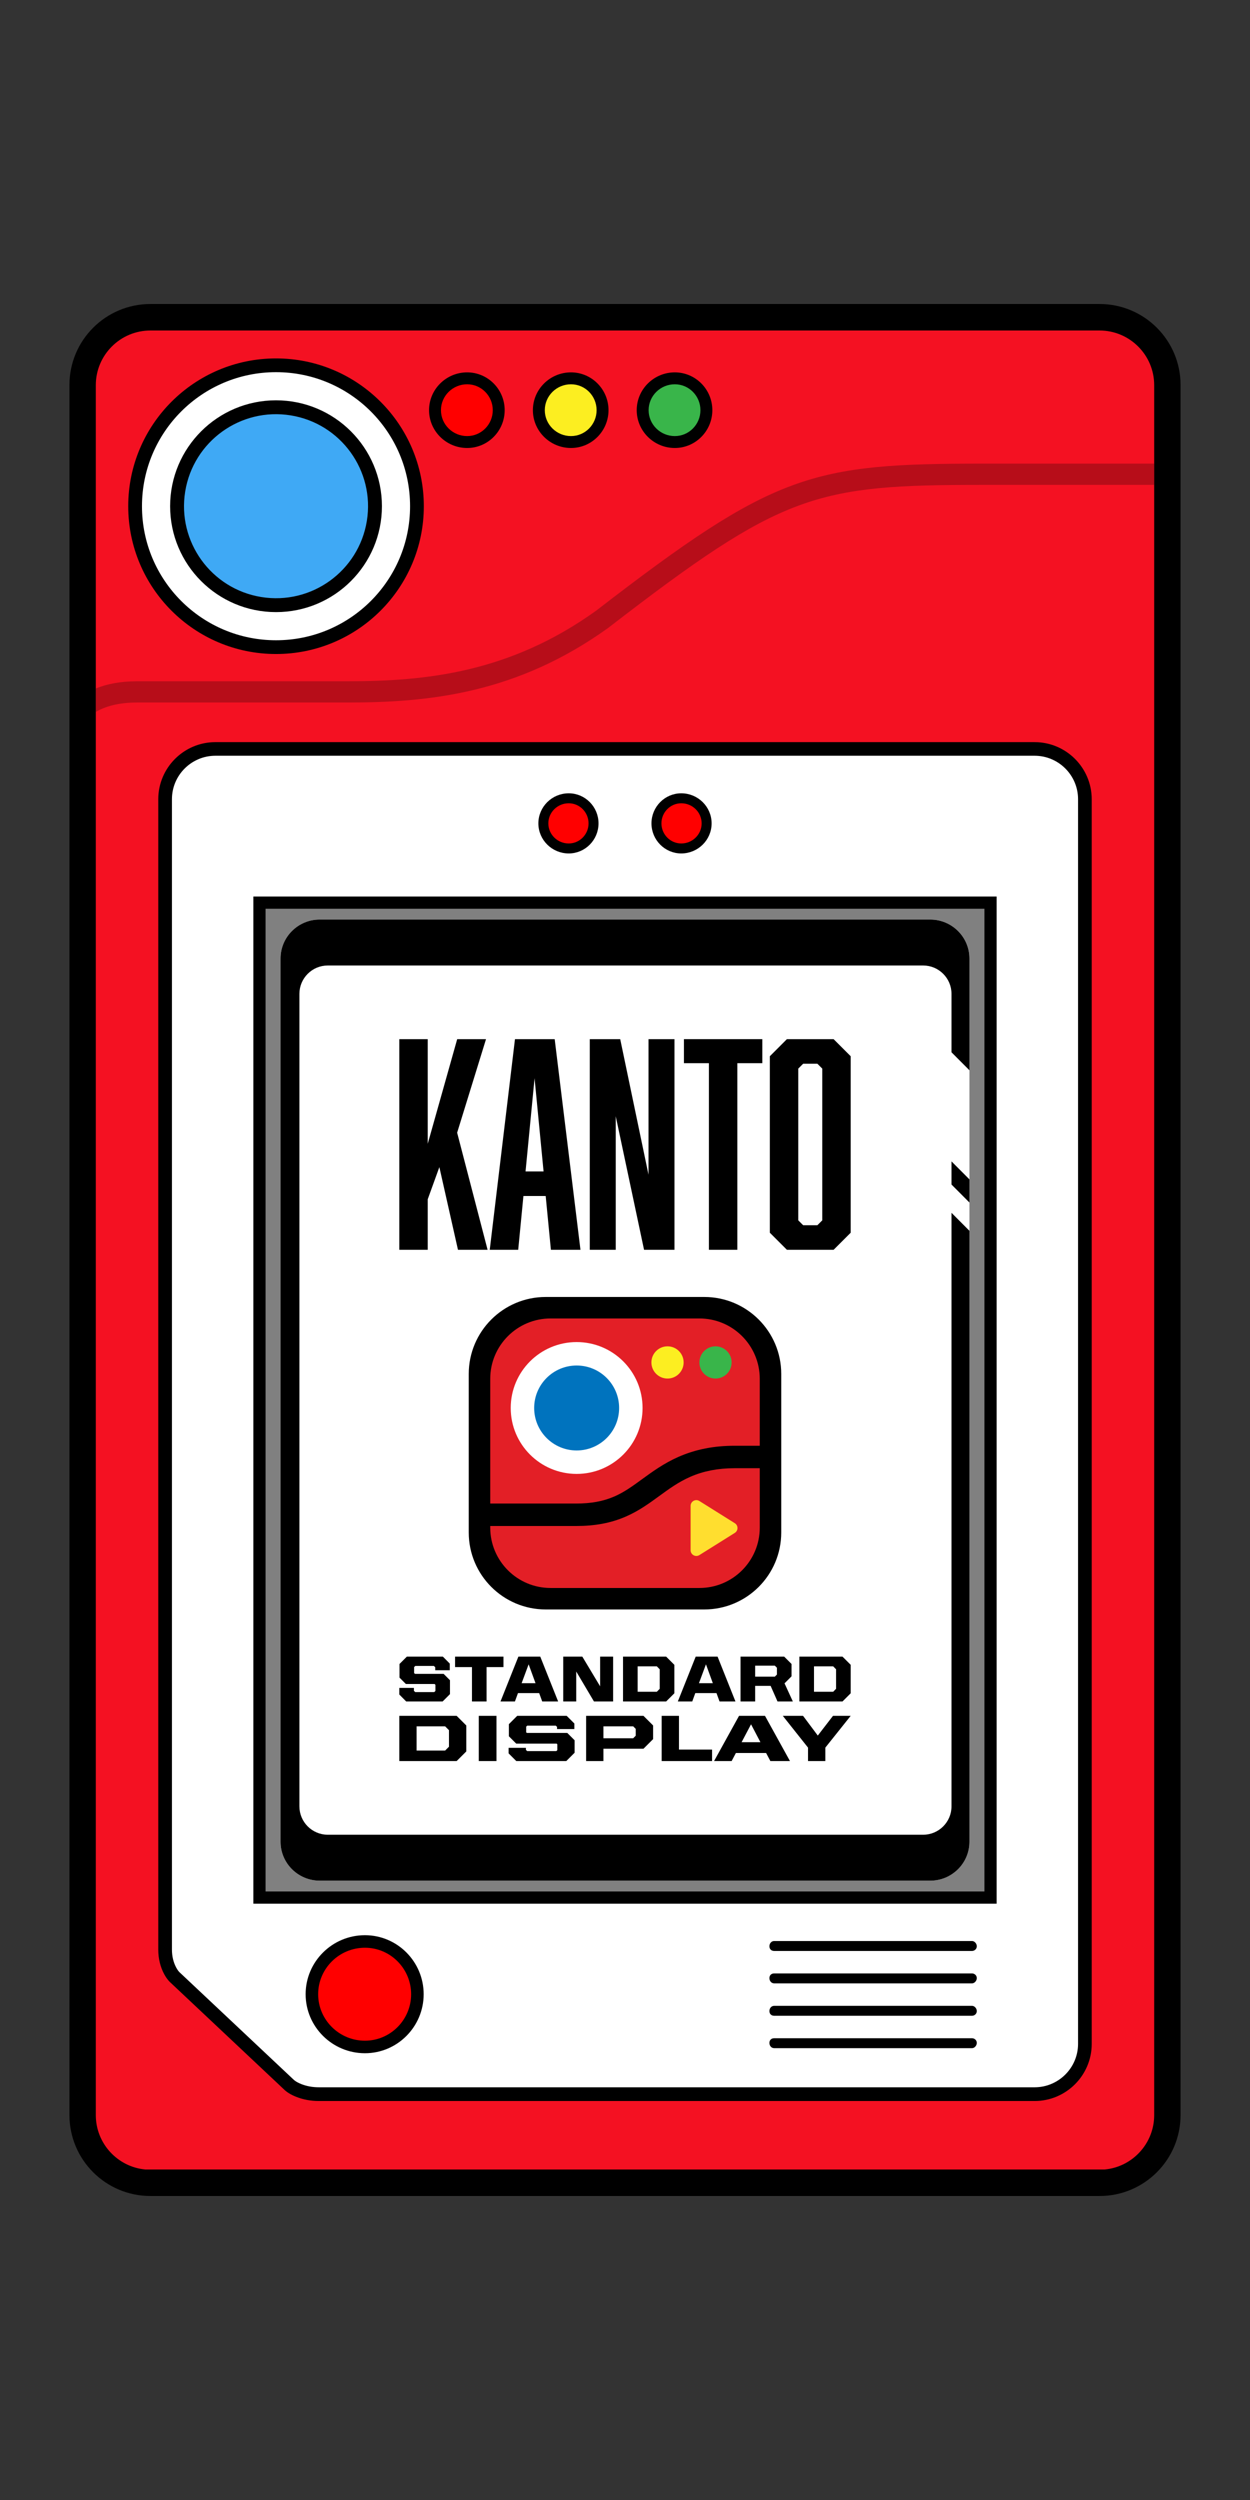 <?xml version="1.0" encoding="UTF-8"?><svg id="b" xmlns="http://www.w3.org/2000/svg" viewBox="0 0 324 648"><rect x="0" y="0" width="324" height="648" fill="#333333" stroke="none"/><g id="c"><rect width="324" height="648" fill="none"/><g><g><g><g><path d="M285.01,78.8H38.99c-11.592,0-20.99,9.397-20.99,20.99v448.421c0,11.592,9.397,20.99,20.99,20.99h246.021c11.593,0,20.99-9.397,20.99-20.99V99.79c0-11.592-9.397-20.99-20.99-20.99Z"/><path d="M285.01,86.134H38.99c-7.53,0-13.656,6.126-13.656,13.655v448.423c0,7.078,5.312,12.921,12.355,13.59l248.668-.002c6.997-.667,12.308-6.51,12.308-13.588V99.79c0-7.529-6.126-13.655-13.656-13.655Z" fill="none" stroke="#fff" stroke-miterlimit="10" stroke-width=".25"/></g><g><circle cx="45.441" cy="106.241" r="7.441" fill="#fff"/><circle cx="278.559" cy="106.241" r="7.441" fill="#fff"/><circle cx="278.559" cy="541.759" r="7.441" fill="#fff"/><circle cx="45.441" cy="541.759" r="7.441" fill="#fff"/></g></g><g><path d="M45.441,546.365c-2.544,0-4.606-2.062-4.606-4.606s2.062-4.606,4.606-4.606c2.544,0,4.606,2.062,4.606,4.606s-2.062,4.606-4.606,4.606Z"/><path d="M45.441,110.847c-2.544,0-4.606-2.062-4.606-4.606s2.062-4.606,4.606-4.606c2.544,0,4.606,2.062,4.606,4.606s-2.062,4.606-4.606,4.606Z"/><circle cx="278.559" cy="541.759" r="4.606"/><circle cx="278.559" cy="106.241" r="4.606"/></g></g><g><g><path d="M285.01,85.667H38.99c-7.805,0-14.156,6.35-14.156,14.156v448.423c0,7.35,5.633,13.406,12.808,14.088h248.716c7.175-.682,12.808-6.737,12.808-14.088V99.823c0-7.805-6.351-14.156-14.156-14.156Zm-11.423,417.937H50.4V208.404h223.2l-.013,295.2Z" fill="#f41122"/><path d="M268.169,192.487H55.831c-8.095,0-14.681,6.586-14.681,14.682V505.378c0,2.273,.533,4.455,1.542,6.309,.426,.78,.881,1.41,1.405,1.938l29.529,27.792c.761,.767,1.796,1.404,3.162,1.95,1.802,.724,3.776,1.091,5.869,1.091h185.512c8.095,0,14.681-6.586,14.681-14.682V207.168c0-8.096-6.586-14.682-14.681-14.682Z" fill="none" stroke="#000" stroke-miterlimit="10" stroke-width=".25"/></g><g><g><path d="M71.546,169.52c21.148,0,38.309-17.161,38.309-38.309s-17.161-38.309-38.309-38.309-38.309,17.161-38.309,38.309,17.161,38.309,38.309,38.309Z"/><circle cx="71.546" cy="131.211" r="34.745" fill="#fff"/><circle cx="71.546" cy="131.211" r="27.45"/><circle cx="71.546" cy="131.211" r="23.85" transform="translate(-69.431 180.815) rotate(-80.783)" fill="#3fa9f5"/><g><g><path d="M148,96.519c-5.445,0-9.875,4.396-9.875,9.8,0,5.403,4.43,9.8,9.875,9.8,5.363,0,9.726-4.396,9.726-9.8,0-5.404-4.363-9.8-9.726-9.8Z"/><path d="M148,99.604c-3.744,0-6.79,3.013-6.79,6.716,0,3.702,3.046,6.715,6.79,6.715,3.662,0,6.641-3.013,6.641-6.715,0-3.703-2.979-6.716-6.641-6.716Z" fill="#fcee21"/></g><g><path d="M174.912,96.519c-5.445,0-9.874,4.396-9.874,9.8,0,5.403,4.429,9.8,9.874,9.8,5.363,0,9.726-4.396,9.726-9.8,0-5.404-4.363-9.8-9.726-9.8Z"/><path d="M174.912,99.604c-3.743,0-6.789,3.013-6.789,6.716,0,3.702,3.046,6.715,6.789,6.715,3.662,0,6.641-3.013,6.641-6.715,0-3.703-2.979-6.716-6.641-6.716Z" fill="#39b54a"/></g><g><path d="M121.086,96.519c-5.445,0-9.875,4.396-9.875,9.8,0,5.403,4.43,9.8,9.875,9.8,5.363,0,9.726-4.396,9.726-9.8,0-5.404-4.363-9.8-9.726-9.8Z"/><path d="M121.086,99.604c-3.744,0-6.79,3.013-6.79,6.716,0,3.702,3.046,6.715,6.79,6.715,3.662,0,6.641-3.013,6.641-6.715,0-3.703-2.979-6.716-6.641-6.716Z" fill="red"/></g></g></g><path d="M254.894,120.173c-44.597,0-54.059,2.358-100.355,38.101-22.384,16.091-44.163,18.31-64.363,18.31H35.529c-4.467,0-7.96,.758-10.695,1.868v6.077c2.253-1.33,5.639-2.438,10.695-2.438h54.647c21.07,0,43.82-2.338,67.485-19.352,45.33-34.996,53.563-37.059,97.233-37.059h44.272v-5.507h-44.272Z" opacity=".25"/></g></g><g><path d="M268.169,192.47H55.831c-8.095,0-14.681,6.586-14.681,14.682V505.362c0,2.273,.533,4.455,1.542,6.309,.426,.78,.881,1.41,1.405,1.938l29.529,27.792c.761,.767,1.796,1.404,3.162,1.95,1.802,.724,3.776,1.091,5.869,1.091h185.512c8.095,0,14.681-6.586,14.681-14.682V207.152c0-8.096-6.586-14.682-14.681-14.682Zm-13.006,43.078v254.719H68.837V235.548H255.163Z"/><path d="M268.169,196.889H55.832c-5.659,0-10.264,4.604-10.264,10.264V505.363c0,1.536,.348,2.988,1.007,4.199,.274,.501,.503,.779,.647,.924l29.527,27.79c.244,.243,.711,.588,1.678,.974,1.283,.515,2.706,.776,4.231,.776h185.512c5.659,0,10.263-4.604,10.263-10.264V207.153c0-5.659-4.604-10.264-10.263-10.264Z" fill="none" stroke="#fff" stroke-miterlimit="10" stroke-width=".25"/></g><g><path d="M268.169,195.889H55.832c-6.211,0-11.264,5.053-11.264,11.264V505.363c0,1.703,.391,3.32,1.129,4.677,.266,.485,.54,.873,.815,1.15l29.551,27.813c.419,.419,1.09,.814,1.993,1.175,1.399,.562,2.947,.847,4.602,.847h185.512c6.21,0,11.263-5.053,11.263-11.264V207.153c0-6.211-5.053-11.264-11.263-11.264Zm-9.839,36.491V493.436H65.669V232.38h192.661Z" fill="#fff"/><path d="M176.581,205.624c-4.257,0-7.72,3.497-7.72,7.796,0,4.298,3.464,7.795,7.72,7.795,4.34,0,7.87-3.497,7.87-7.795,0-4.299-3.531-7.796-7.87-7.796Z"/><path d="M147.418,205.624c-4.34,0-7.871,3.497-7.871,7.796,0,4.298,3.531,7.795,7.871,7.795,4.257,0,7.72-3.497,7.72-7.795,0-4.299-3.463-7.796-7.72-7.796Z"/><path d="M94.591,501.603c-8.476,0-15.371,6.862-15.371,15.298,0,8.435,6.896,15.297,15.371,15.297,8.394,0,15.223-6.862,15.223-15.297,0-8.436-6.829-15.298-15.223-15.298Z"/><path d="M200.65,505.687h51.322c.588,0,1.217-.488,1.217-1.216,0-.686-.603-1.359-1.217-1.359h-51.322c-.681,0-1.216,.597-1.216,1.359,0,.727,.489,1.216,1.216,1.216Z"/><path d="M251.972,511.512h-51.322c-.727,0-1.216,.489-1.216,1.215,0,.762,.534,1.359,1.216,1.359h51.322c.614,0,1.217-.673,1.217-1.359,0-.728-.629-1.215-1.217-1.215Z"/><path d="M251.972,519.911h-51.322c-.681,0-1.216,.598-1.216,1.359,0,.727,.489,1.216,1.216,1.216h51.322c.588,0,1.217-.488,1.217-1.216,0-.686-.603-1.359-1.217-1.359Z"/><path d="M251.972,528.311h-51.322c-.727,0-1.216,.489-1.216,1.215,0,.762,.534,1.359,1.216,1.359h51.322c.614,0,1.217-.673,1.217-1.359,0-.728-.629-1.215-1.217-1.215Z"/><path d="M94.591,504.853c-6.684,0-12.122,5.405-12.122,12.048,0,6.642,5.437,12.047,12.122,12.047,6.602,0,11.973-5.405,11.973-12.047,0-6.643-5.371-12.048-11.973-12.048Z" fill="red"/><path d="M176.587,208.209c-2.835,0-5.142,2.338-5.142,5.211s2.307,5.21,5.142,5.21c2.911,0,5.279-2.337,5.279-5.21s-2.368-5.211-5.279-5.211Z" fill="red"/><path d="M147.412,208.209c-2.911,0-5.28,2.338-5.28,5.211s2.369,5.21,5.28,5.21c2.835,0,5.142-2.337,5.142-5.21s-2.307-5.211-5.142-5.211Z" fill="red"/></g><rect x="68.837" y="235.548" width="186.326" height="254.719" fill="#fff" opacity=".5"/><g><path d="M241.121,238.348H82.879c-1.677,0-3.255,.411-4.649,1.126-.063,.032-.13,.059-.193,.092-.107,.058-.207,.126-.311,.188-.177,.104-.357,.204-.528,.319l-.002,.002c-2.701,1.815-4.476,4.886-4.476,8.371v228.924c0,5.579,4.547,10.098,10.159,10.098H241.121c1.677,0,3.255-.411,4.649-1.126,.063-.032,.13-.059,.193-.093,.107-.058,.207-.126,.311-.188,.177-.104,.357-.204,.528-.319l.002-.002c2.701-1.815,4.476-4.886,4.476-8.371V248.445c0-5.579-4.547-10.098-10.159-10.098Z" fill="#fff"/><g><path d="M241.118,238.348H82.879c-5.613,0-10.159,4.524-10.159,10.1v228.922c0,5.579,4.547,10.098,10.159,10.098H241.118c5.613,0,10.162-4.519,10.162-10.098v-158.341l-4.649-4.664v153.845c0,4.053-3.299,7.354-7.349,7.354H84.96c-4.053,0-7.352-3.301-7.352-7.354v-210.604c0-4.053,3.298-7.349,7.349-7.349H239.281c4.053,0,7.349,3.296,7.349,7.349v15.148l4.649,4.662v-28.967c0-5.577-4.549-10.1-10.162-10.1Z"/><polygon points="246.631 307.033 251.28 311.697 251.28 305.697 246.631 301.035 246.631 307.033"/></g><g><polygon points="110.868 310.849 113.883 302.514 118.707 323.948 126.385 323.948 118.491 293.594 125.976 269.348 118.505 269.348 110.868 296.473 110.868 269.348 103.5 269.348 103.5 323.948 110.868 323.948 110.868 310.849"/><path d="M135.671,310.005h5.773l1.351,13.943h7.663l-6.653-54.364-.028-.236h-10.295l-6.503,54.299-.036,.301h7.377l1.351-13.943Zm2.888-30.543l2.335,24.171h-4.671l2.337-24.171Z"/><polygon points="159.602 289.332 166.94 323.948 174.825 323.948 174.825 269.348 168.097 269.348 168.097 304.494 160.806 269.562 160.76 269.348 152.872 269.348 152.872 323.948 159.602 323.948 159.602 289.332"/><polygon points="183.749 323.948 191.117 323.948 191.117 275.577 197.592 275.577 197.592 269.348 177.275 269.348 177.275 275.577 183.749 275.577 183.749 323.948"/><path d="M203.968,323.948h12.104l4.349-4.346,.079-.08v-45.747l-4.349-4.349-.079-.078h-12.104l-4.347,4.349-.079,.078v45.747l4.347,4.346,.079,.08Zm2.943-46.964l1.265-1.264h3.69l1.265,1.264v39.328l-1.265,1.264h-3.69l-1.265-1.264v-39.328Z"/></g><g><path d="M182.543,336.175h-41.087c-11.022,0-19.957,8.935-19.957,19.956v41.087c0,11.022,8.935,19.956,19.957,19.956h41.087c11.022,0,19.957-8.935,19.957-19.956v-41.087c0-11.022-8.935-19.956-19.957-19.956Z"/><g><g><path d="M181.285,341.743h-38.57c-8.641,0-15.646,7.005-15.646,15.646v32.33h22.258c3.88,0,7.018-.577,9.876-1.816,2.605-1.13,4.741-2.687,7.213-4.49,2.645-1.929,5.643-4.115,9.436-5.789,4.398-1.941,9.167-2.885,14.581-2.885h6.498v-17.35c0-8.641-7.005-15.646-15.646-15.646Z" fill="#e31f26" fill-rule="evenodd"/><path d="M178.891,382.803c-3.053,1.348-5.476,3.115-8.042,4.985-2.597,1.894-5.282,3.852-8.653,5.314-3.835,1.663-7.924,2.437-12.869,2.437h-22.258v.42c0,8.641,7.005,15.646,15.646,15.646h38.57c8.641,0,15.646-7.005,15.646-15.646v-15.4h-6.498c-4.347,0-8.122,.734-11.543,2.244Z" fill="#e31f26" fill-rule="evenodd"/></g><path d="M190.461,394.813l-9.181-5.751c-.989-.619-2.273,.091-2.273,1.258v11.501c0,1.167,1.284,1.877,2.273,1.258l9.181-5.751c.929-.582,.929-1.935,0-2.516Z" fill="#ffde2f"/><circle cx="185.462" cy="353.144" r="4.177" fill="#39b54a"/><circle cx="173.022" cy="353.144" r="4.177" fill="#fcee21"/><circle cx="149.467" cy="364.95" r="17.086" fill="#fff"/><circle cx="149.467" cy="364.95" r="11.011" fill="#0073be"/></g></g><g><g><path d="M103.5,444.746h14.864l2.498,2.497v6.728l-2.498,2.497h-14.864v-11.722Zm11.875,9.004l1.001-1.003v-4.28l-1.001-1.003h-7.391v6.285h7.391Z"/><path d="M124.101,456.468v-11.722h4.587v11.722h-4.587Z"/><path d="M131.834,454.48v-1.444h4.484v.527l.324,.322h7.559l.255-.255v-1.512l-.17-.17h-10.481l-1.903-1.902v-3.143l2.158-2.158h12.825l1.988,1.988v1.444h-4.484v-.562l-.322-.322h-7.424l-.256,.255v1.462l.17,.169h10.482l1.902,1.903v3.227l-2.156,2.158h-12.962l-1.988-1.988Z"/><path d="M151.924,444.746h14.864l2.498,2.497v3.534l-2.498,2.497h-10.38v3.194h-4.484v-11.722Zm12.197,5.81l.663-.663v-1.766l-.663-.663h-7.713v3.092h7.713Z"/><path d="M171.506,444.746h4.484v8.749h8.579v2.973h-13.063v-11.722Z"/><path d="M191.56,444.746h6.728l6.472,11.722h-5.079l-1.105-2.09h-7.831l-1.105,2.09h-4.552l6.472-11.722Zm.663,6.829h4.876l-2.429-4.638-2.447,4.638Z"/><path d="M209.441,452.985l-6.54-8.239h5.249l3.822,5.114,3.941-5.114h4.587l-6.573,8.239v3.483h-4.486v-3.483Z"/></g><g><path d="M103.5,439.218v-1.718h3.788v.758l.337,.337h4.933l.303-.304v-1.582l-.219-.219h-7.442l-1.649-1.649v-3.536l1.902-1.903h9.345l1.785,1.802v1.718h-3.772v-.775l-.354-.337h-4.815l-.303,.303v1.533l.219,.218h7.426l1.649,1.651v3.603l-1.903,1.903h-9.445l-1.785-1.802Z"/><path d="M122.334,432.112h-4.378v-2.711h12.544v2.711h-4.378v8.908h-3.788v-8.908Z"/><path d="M134.363,429.402h5.675l4.63,11.618h-4.126l-.791-2.172h-5.49l-.791,2.172h-3.738l4.63-11.618Zm.842,6.887h3.603l-1.785-4.9-1.818,4.9Z"/><path d="M145.989,429.402h4.951l4.614,7.694v-7.694h3.367v11.618h-4.967l-4.596-7.763v7.763h-3.369v-11.618Z"/><path d="M161.489,429.402h11.181l2.122,2.121v7.376l-2.122,2.121h-11.181v-11.618Zm8.757,9.109l.757-.775v-5.051l-.757-.775h-4.967v6.6h4.967Z"/><path d="M180.324,429.402h5.675l4.63,11.618h-4.126l-.791-2.172h-5.49l-.791,2.172h-3.738l4.63-11.618Zm.842,6.887h3.603l-1.785-4.9-1.818,4.9Z"/><path d="M191.949,429.402h11.315l1.903,1.903v3.199l-1.818,1.819,2.155,4.697h-3.975l-1.784-4.042h-4.008v4.042h-3.79v-11.618Zm8.891,5.187l.539-.539v-1.769l-.539-.539h-5.102v2.846h5.102Z"/><path d="M207.197,429.402h11.181l2.122,2.121v7.376l-2.122,2.121h-11.181v-11.618Zm8.757,9.109l.757-.775v-5.051l-.757-.775h-4.967v6.6h4.967Z"/></g></g></g></g></g></svg>